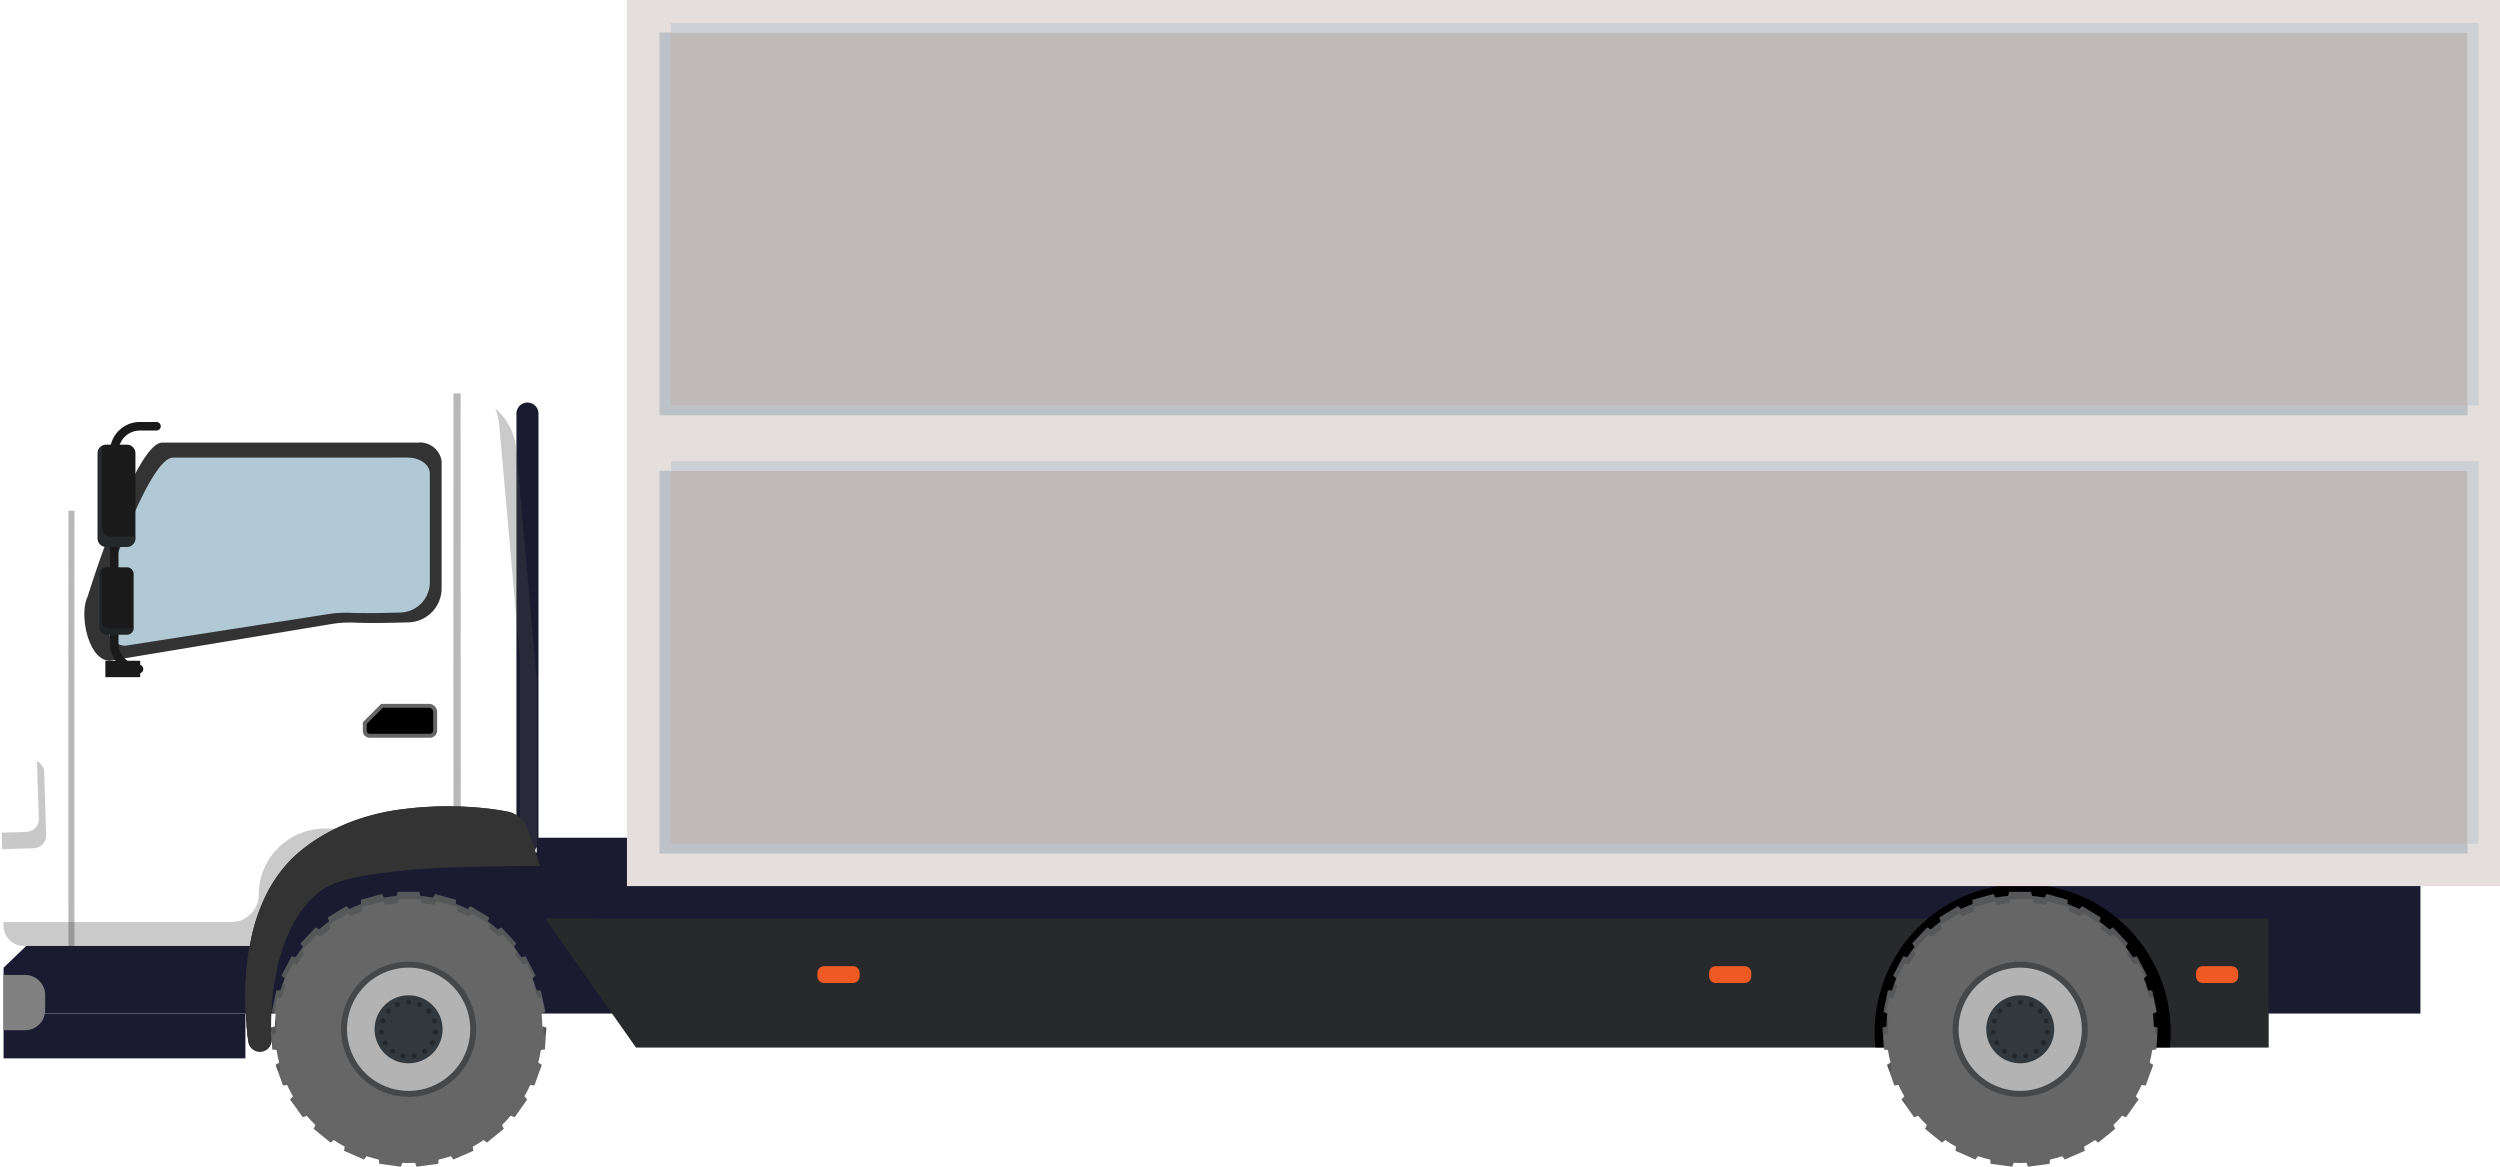 <svg xmlns="http://www.w3.org/2000/svg" xmlns:xlink="http://www.w3.org/1999/xlink" width="171.417" height="80" viewBox="0 0 171.417 80">
  <defs>
    <clipPath id="clip-path">
      <rect id="長方形_8843" data-name="長方形 8843" width="171.417" height="80" fill="none"/>
    </clipPath>
    <clipPath id="clip-path-3">
      <rect id="長方形_8791" data-name="長方形 8791" width="9.265" height="9.265" fill="none"/>
    </clipPath>
    <clipPath id="clip-path-4">
      <rect id="長方形_8793" data-name="長方形 8793" width="18.896" height="14.563" fill="none"/>
    </clipPath>
    <clipPath id="clip-path-5">
      <rect id="長方形_8795" data-name="長方形 8795" width="0.339" height="0.269" fill="none"/>
    </clipPath>
    <clipPath id="clip-path-6">
      <rect id="長方形_8796" data-name="長方形 8796" width="0.316" height="0.317" fill="none"/>
    </clipPath>
    <clipPath id="clip-path-7">
      <rect id="長方形_8797" data-name="長方形 8797" width="0.268" height="0.34" fill="none"/>
    </clipPath>
    <clipPath id="clip-path-8">
      <rect id="長方形_8798" data-name="長方形 8798" width="0.221" height="0.341" fill="none"/>
    </clipPath>
    <clipPath id="clip-path-9">
      <rect id="長方形_8799" data-name="長方形 8799" width="0.283" height="0.336" fill="none"/>
    </clipPath>
    <clipPath id="clip-path-10">
      <rect id="長方形_8800" data-name="長方形 8800" width="0.325" height="0.307" fill="none"/>
    </clipPath>
    <clipPath id="clip-path-11">
      <rect id="長方形_8801" data-name="長方形 8801" width="0.341" height="0.253" fill="none"/>
    </clipPath>
    <clipPath id="clip-path-12">
      <rect id="長方形_8802" data-name="長方形 8802" width="0.341" height="0.238" fill="none"/>
    </clipPath>
    <clipPath id="clip-path-13">
      <rect id="長方形_8803" data-name="長方形 8803" width="0.331" height="0.296" fill="none"/>
    </clipPath>
    <clipPath id="clip-path-14">
      <rect id="長方形_8804" data-name="長方形 8804" width="0.295" height="0.332" fill="none"/>
    </clipPath>
    <clipPath id="clip-path-15">
      <rect id="長方形_8805" data-name="長方形 8805" width="0.237" height="0.341" fill="none"/>
    </clipPath>
    <clipPath id="clip-path-16">
      <rect id="長方形_8806" data-name="長方形 8806" width="0.254" height="0.341" fill="none"/>
    </clipPath>
    <clipPath id="clip-path-17">
      <rect id="長方形_8807" data-name="長方形 8807" width="0.307" height="0.325" fill="none"/>
    </clipPath>
    <clipPath id="clip-path-18">
      <rect id="長方形_8808" data-name="長方形 8808" width="0.336" height="0.282" fill="none"/>
    </clipPath>
    <clipPath id="clip-path-19">
      <rect id="長方形_8809" data-name="長方形 8809" width="0.341" height="0.221" fill="none"/>
    </clipPath>
    <clipPath id="clip-path-20">
      <rect id="長方形_8810" data-name="長方形 8810" width="0.42" height="29.85" fill="none"/>
    </clipPath>
    <clipPath id="clip-path-21">
      <rect id="長方形_8811" data-name="長方形 8811" width="0.503" height="28.496" fill="none"/>
    </clipPath>
    <clipPath id="clip-path-22">
      <rect id="長方形_8812" data-name="長方形 8812" width="36.57" height="36.86" fill="none"/>
    </clipPath>
    <clipPath id="clip-path-23">
      <rect id="長方形_8813" data-name="長方形 8813" width="20.11" height="14.068" fill="none"/>
    </clipPath>
    <clipPath id="clip-path-24">
      <rect id="長方形_8816" data-name="長方形 8816" width="3.052" height="6.024" fill="none"/>
    </clipPath>
    <clipPath id="clip-path-25">
      <rect id="長方形_8817" data-name="長方形 8817" width="2.593" height="6.939" fill="none"/>
    </clipPath>
    <clipPath id="clip-path-26">
      <rect id="長方形_8818" data-name="長方形 8818" width="2.339" height="4.501" fill="none"/>
    </clipPath>
    <clipPath id="clip-path-27">
      <rect id="長方形_8819" data-name="長方形 8819" width="118.154" height="8.839" fill="none"/>
    </clipPath>
    <clipPath id="clip-path-38">
      <rect id="長方形_8832" data-name="長方形 8832" width="0.332" height="0.296" fill="none"/>
    </clipPath>
    <clipPath id="clip-path-39">
      <rect id="長方形_8833" data-name="長方形 8833" width="0.294" height="0.332" fill="none"/>
    </clipPath>
    <clipPath id="clip-path-40">
      <rect id="長方形_8834" data-name="長方形 8834" width="0.238" height="0.341" fill="none"/>
    </clipPath>
    <clipPath id="clip-path-43">
      <rect id="長方形_8837" data-name="長方形 8837" width="0.337" height="0.282" fill="none"/>
    </clipPath>
    <clipPath id="clip-path-45">
      <rect id="長方形_8840" data-name="長方形 8840" width="123.949" height="56.275" fill="none"/>
    </clipPath>
    <clipPath id="clip-path-46">
      <rect id="長方形_8841" data-name="長方形 8841" width="123.949" height="56.277" fill="none"/>
    </clipPath>
  </defs>
  <g id="グループ_22011" data-name="グループ 22011" transform="translate(0 0)">
    <g id="グループ_22010" data-name="グループ 22010" transform="translate(0 0)" clip-path="url(#clip-path)">
      <path id="パス_69377" data-name="パス 69377" d="M.324,75.893l3.892,5.176L.324,84.806V87.95H166.04V75.893Z" transform="translate(-0.079 -18.453)" fill="#1a1a31"/>
      <g id="グループ_22009" data-name="グループ 22009" transform="translate(0 0)">
        <g id="グループ_22008" data-name="グループ 22008" clip-path="url(#clip-path)">
          <path id="パス_69378" data-name="パス 69378" d="M36.826,55.429V67.116H23.443c-.117,0-.232.006-.347.014-.059,0-.115.008-.171.017a3.841,3.841,0,0,0-.624.117c-.067.017-.134.036-.2.056a4.557,4.557,0,0,0-1.853,1.125,4.656,4.656,0,0,0-.671.854,4.55,4.55,0,0,0-.453,1c-.02.067-.039.134-.056.2a3.861,3.861,0,0,0-.117.624,1.559,1.559,0,0,0-.017.171c-.008.115-.014.229-.014.347v.02a1.8,1.8,0,0,1-.431,1.178c-.025.028-.051.056-.079.084a.441.441,0,0,1-.058.061.345.345,0,0,1-.067.061c-.023.02-.048.039-.07.059a.324.324,0,0,1-.07.053c-.025.02-.05.036-.076.053a1.981,1.981,0,0,1-.68.277c-.061.011-.126.02-.188.028a1.558,1.558,0,0,1-.167.008H3.815a.289.289,0,0,1-.042,0v0H1.646a1.391,1.391,0,0,1-1.391-1.39L.051,59.71a2.666,2.666,0,0,1,.1-.758l2.031-7.372c.073-.282.16-.565.249-.845l.02-.064,0,.006c.02-.064.042-.129.064-.193l.571-1.6.109-.305,3.489-9.807.118-.333a4.2,4.2,0,0,1,3.964-2.8H31.216c.045,0,.089,0,.134,0h.005a4.173,4.173,0,0,1,2.613,1.03v0c.11.1.216.2.316.3.025.03.425.531.459.584a4.176,4.176,0,0,1,.666,1.919Z" transform="translate(-0.012 -8.665)" fill="#fff"/>
          <path id="パス_69379" data-name="パス 69379" d="M24.636,91.6l-.1-1.493.275-.087q.009-.44.058-.87l-.26-.123.3-1.465.285-.009q.127-.42.293-.823l-.216-.187.689-1.329.279.069q.235-.369.5-.712l-.159-.241,1.022-1.094.25.141c.217-.194.443-.378.677-.551l-.088-.273,1.279-.777.2.2c.26-.129.528-.244.8-.348l-.01-.285,1.441-.4.14.251c.284-.052.572-.092.864-.118l.067-.279h1.5l.067.279c.293.026.581.066.864.118l.141-.251,1.441.4-.011.285q.411.156.8.348l.2-.2,1.279.777-.087.273c.234.173.46.357.677.551l.25-.141,1.022,1.094-.159.241q.269.343.5.712L42,85.214l.688,1.329-.215.187c.11.269.208.543.293.823l.285.009.305,1.465-.26.123q.05.429.058.87l.275.087-.1,1.493-.282.048q-.068.436-.176.857l.238.155-.5,1.41-.285-.03q-.183.4-.4.775l.189.216-.863,1.223-.268-.107q-.283.333-.595.637l.124.26-1.161.945-.227-.173c-.241.163-.49.315-.747.455l.049.281-1.373.6-.173-.229q-.412.136-.841.235l-.029.285-1.483.2-.1-.267c-.145.007-.29.011-.437.011s-.291,0-.437-.011l-.1.267-1.483-.2-.029-.285q-.428-.1-.841-.235l-.173.229-1.373-.6.049-.281q-.385-.21-.747-.455l-.227.173-1.16-.945.124-.26q-.312-.3-.6-.637l-.268.107-.863-1.223.189-.216q-.219-.377-.4-.775l-.285.03-.5-1.41.238-.155q-.109-.42-.176-.857Z" transform="translate(-5.965 -19.645)" fill="#666"/>
          <g id="グループ_21866" data-name="グループ 21866" transform="translate(23.384 65.941)" opacity="0.4" style="mix-blend-mode: multiply;isolation: isolate">
            <g id="グループ_21865" data-name="グループ 21865">
              <g id="グループ_21864" data-name="グループ 21864" clip-path="url(#clip-path-3)">
                <path id="パス_69380" data-name="パス 69380" d="M30.9,91.759a4.633,4.633,0,1,0,4.633-4.633A4.632,4.632,0,0,0,30.9,91.759" transform="translate(-30.896 -87.126)" fill="#14191e"/>
              </g>
            </g>
          </g>
          <path id="パス_69381" data-name="パス 69381" d="M31.437,91.89a4.224,4.224,0,1,0,4.224-4.224,4.224,4.224,0,0,0-4.224,4.224" transform="translate(-7.644 -21.316)" fill="#b3b3b3"/>
          <path id="パス_69382" data-name="パス 69382" d="M33.938,92.5a2.33,2.33,0,1,0,2.33-2.33,2.33,2.33,0,0,0-2.33,2.33" transform="translate(-8.252 -21.924)" fill="#31393f"/>
          <g id="グループ_21872" data-name="グループ 21872" transform="translate(18.569 61.148)" opacity="0.2" style="mix-blend-mode: multiply;isolation: isolate">
            <g id="グループ_21871" data-name="グループ 21871">
              <g id="グループ_21870" data-name="グループ 21870" clip-path="url(#clip-path-4)">
                <path id="パス_69384" data-name="パス 69384" d="M48.953,96.413l.07.046-.129.362-.031-.02q.049-.192.089-.388" transform="translate(-30.45 -84.591)" fill="#14191e"/>
                <path id="パス_69385" data-name="パス 69385" d="M49.209,93.009l.221.07-.032.462-.167-.053c0-.16-.011-.32-.023-.479" transform="translate(-30.534 -83.763)" fill="#14191e"/>
                <path id="パス_69386" data-name="パス 69386" d="M25.592,89.238c-.11.269-.208.543-.293.823l-.285.009L24.8,91.117l-.164-.078.3-1.465.285-.009c.051-.17.109-.336.17-.5Z" transform="translate(-24.558 -82.804)" fill="#14191e"/>
                <path id="パス_69387" data-name="パス 69387" d="M41.467,84.586l-.8-.852-.251.141q-.325-.291-.677-.551l.088-.273-1.279-.777-.2.2c-.26-.129-.528-.244-.8-.348l.01-.285-1.441-.4-.14.251c-.284-.052-.572-.092-.864-.118l-.068-.279h-1.5l-.067.279c-.293.026-.581.066-.864.118l-.141-.251-1.441.4.011.285q-.411.156-.8.348l-.2-.2-1.278.777.087.273q-.352.26-.677.551l-.25-.141L26.9,84.827l.158.241q-.268.343-.5.712l-.279-.069L25.664,86.9c.022-.055.042-.112.064-.167l-.216-.187.689-1.329.279.069q.235-.369.5-.712l-.158-.241,1.021-1.094.251.142q.325-.292.677-.551l-.087-.273,1.278-.778.2.2c.26-.129.528-.244.8-.348l-.01-.285,1.441-.4.14.251c.284-.052.572-.092.864-.118l.067-.28h1.5l.067.28c.293.026.581.066.864.118l.141-.251,1.441.4-.011.285q.411.156.8.348l.2-.2,1.279.778-.087.273c.234.173.46.356.677.551l.25-.142,1.022,1.094-.158.241.011.014" transform="translate(-24.772 -80.793)" fill="#14191e"/>
                <path id="パス_69388" data-name="パス 69388" d="M26.547,99.861l-.038.043-.229-.324.069-.079c.064.121.129.241.2.359" transform="translate(-24.959 -85.342)" fill="#14191e"/>
                <path id="パス_69389" data-name="パス 69389" d="M24.81,92.848c0-.144.008-.287.019-.428l.117.055q-.049.429-.058.87l-.276.087.069,1-.044-.008-.1-1.493Z" transform="translate(-24.535 -83.62)" fill="#14191e"/>
                <path id="パス_69390" data-name="パス 69390" d="M25.276,96.772l-.157.1-.157-.444.207-.135q.048.241.107.477" transform="translate(-24.638 -84.562)" fill="#14191e"/>
                <path id="パス_69391" data-name="パス 69391" d="M47.464,87.017l-.279.069q-.235-.369-.5-.712l.136-.208c.1.138.2.279.289.423l.279-.068.689,1.328-.123.108Z" transform="translate(-29.919 -82.1)" fill="#14191e"/>
                <path id="パス_69392" data-name="パス 69392" d="M48.917,90.1l-.285-.009q-.127-.421-.293-.823l.084-.073q.07.2.132.4l.285.009.305,1.465-.023.011Z" transform="translate(-30.322 -82.837)" fill="#14191e"/>
              </g>
            </g>
          </g>
          <path id="パス_69395" data-name="パス 69395" d="M36.792,90.727a.171.171,0,1,0,.171-.171.171.171,0,0,0-.171.171" transform="translate(-8.946 -22.019)" fill="#22272b"/>
          <g id="グループ_21878" data-name="グループ 21878" transform="translate(27.846 68.61)" opacity="0.5" style="mix-blend-mode: multiply;isolation: isolate">
            <g id="グループ_21877" data-name="グループ 21877">
              <g id="グループ_21876" data-name="グループ 21876" clip-path="url(#clip-path-5)">
                <path id="パス_69396" data-name="パス 69396" d="M36.823,90.653a.188.188,0,0,0,0,.02.171.171,0,0,0,.31.1.17.17,0,0,1-.339-.02.169.169,0,0,1,.031-.1" transform="translate(-36.792 -90.653)" fill="#22272b"/>
              </g>
            </g>
          </g>
          <path id="パス_69397" data-name="パス 69397" d="M37.809,90.871a.171.171,0,1,0,.226-.086.171.171,0,0,0-.226.086" transform="translate(-9.19 -22.071)" fill="#22272b"/>
          <g id="グループ_21881" data-name="グループ 21881" transform="translate(28.605 68.723)" opacity="0.5" style="mix-blend-mode: multiply;isolation: isolate">
            <g id="グループ_21880" data-name="グループ 21880">
              <g id="グループ_21879" data-name="グループ 21879" clip-path="url(#clip-path-6)">
                <path id="パス_69398" data-name="パス 69398" d="M37.877,90.8a.14.14,0,0,0-.011.018.171.171,0,0,0,.244.216.17.17,0,0,1-.3-.157.166.166,0,0,1,.068-.077" transform="translate(-37.794 -90.802)" fill="#22272b"/>
              </g>
            </g>
          </g>
          <path id="パス_69399" data-name="パス 69399" d="M38.68,91.416a.171.171,0,1,0,.241.013.171.171,0,0,0-.241-.013" transform="translate(-9.391 -22.217)" fill="#22272b"/>
          <g id="グループ_21884" data-name="グループ 21884" transform="translate(29.232 69.156)" opacity="0.5" style="mix-blend-mode: multiply;isolation: isolate">
            <g id="グループ_21883" data-name="グループ 21883">
              <g id="グループ_21882" data-name="グループ 21882" clip-path="url(#clip-path-7)">
                <path id="パス_69400" data-name="パス 69400" d="M38.774,91.374l-.017.012a.171.171,0,0,0,.135.3.17.17,0,0,1-.212-.266.169.169,0,0,1,.094-.042" transform="translate(-38.624 -91.374)" fill="#22272b"/>
              </g>
            </g>
          </g>
          <path id="パス_69401" data-name="パス 69401" d="M39.254,92.268a.171.171,0,1,0,.215.11.172.172,0,0,0-.215-.11" transform="translate(-9.516 -22.433)" fill="#22272b"/>
          <g id="グループ_21887" data-name="グループ 21887" transform="translate(29.62 69.827)" opacity="0.5" style="mix-blend-mode: multiply;isolation: isolate">
            <g id="グループ_21886" data-name="グループ 21886">
              <g id="グループ_21885" data-name="グループ 21885" clip-path="url(#clip-path-8)">
                <path id="パス_69402" data-name="パス 69402" d="M39.357,92.268l-.02,0a.171.171,0,0,0,0,.325.17.17,0,1,1,.017-.33" transform="translate(-39.136 -92.26)" fill="#22272b"/>
              </g>
            </g>
          </g>
          <path id="パス_69403" data-name="パス 69403" d="M39.431,93.28a.171.171,0,1,0,.152.188.171.171,0,0,0-.152-.188" transform="translate(-9.542 -22.681)" fill="#22272b"/>
          <g id="グループ_21890" data-name="グループ 21890" transform="translate(29.701 70.598)" opacity="0.5" style="mix-blend-mode: multiply;isolation: isolate">
            <g id="グループ_21889" data-name="グループ 21889">
              <g id="グループ_21888" data-name="グループ 21888" clip-path="url(#clip-path-9)">
                <path id="パス_69404" data-name="パス 69404" d="M39.526,93.321l-.02,0a.171.171,0,0,0-.188.152.168.168,0,0,0,.058.146.17.17,0,0,1,.056-.335.167.167,0,0,1,.094.042" transform="translate(-39.243 -93.279)" fill="#22272b"/>
              </g>
            </g>
          </g>
          <path id="パス_69405" data-name="パス 69405" d="M39.183,94.277a.171.171,0,1,0,.063.233.171.171,0,0,0-.063-.233" transform="translate(-9.465 -22.918)" fill="#22272b"/>
          <g id="グループ_21893" data-name="グループ 21893" transform="translate(29.462 71.336)" opacity="0.5" style="mix-blend-mode: multiply;isolation: isolate">
            <g id="グループ_21892" data-name="グループ 21892">
              <g id="グループ_21891" data-name="グループ 21891" clip-path="url(#clip-path-10)">
                <path id="パス_69406" data-name="パス 69406" d="M39.252,94.353l-.017-.012a.171.171,0,0,0-.24.219.17.17,0,0,1,.188-.284.176.176,0,0,1,.069.076" transform="translate(-38.927 -94.254)" fill="#22272b"/>
              </g>
            </g>
          </g>
          <path id="パス_69407" data-name="パス 69407" d="M38.55,95.086a.171.171,0,1,0-.038.238.171.171,0,0,0,.038-.238" transform="translate(-9.298 -23.103)" fill="#22272b"/>
          <g id="グループ_21896" data-name="グループ 21896" transform="translate(28.943 71.913)" opacity="0.5" style="mix-blend-mode: multiply;isolation: isolate">
            <g id="グループ_21895" data-name="グループ 21895">
              <g id="グループ_21894" data-name="グループ 21894" clip-path="url(#clip-path-11)">
                <path id="パス_69408" data-name="パス 69408" d="M38.582,95.184a.114.114,0,0,0-.011-.018.171.171,0,0,0-.309.1.17.17,0,0,1,.287-.182.168.168,0,0,1,.033.1" transform="translate(-38.241 -95.016)" fill="#22272b"/>
              </g>
            </g>
          </g>
          <path id="パス_69409" data-name="パス 69409" d="M37.643,95.567a.171.171,0,1,0-.132.2.171.171,0,0,0,.132-.2" transform="translate(-9.071 -23.204)" fill="#22272b"/>
          <g id="グループ_21899" data-name="グループ 21899" transform="translate(28.235 72.228)" opacity="0.5" style="mix-blend-mode: multiply;isolation: isolate">
            <g id="グループ_21898" data-name="グループ 21898">
              <g id="グループ_21897" data-name="グループ 21897" clip-path="url(#clip-path-12)">
                <path id="パス_69410" data-name="パス 69410" d="M37.632,95.671a.186.186,0,0,0,0-.02.171.171,0,0,0-.324-.032.171.171,0,0,1,.337-.05.167.167,0,0,1-.011.1" transform="translate(-37.305 -95.433)" fill="#22272b"/>
              </g>
            </g>
          </g>
          <path id="パス_69411" data-name="パス 69411" d="M36.618,95.639a.171.171,0,1,0-.2.132.171.171,0,0,0,.2-.132" transform="translate(-8.821 -23.204)" fill="#22272b"/>
          <g id="グループ_21902" data-name="グループ 21902" transform="translate(27.468 72.228)" opacity="0.5" style="mix-blend-mode: multiply;isolation: isolate">
            <g id="グループ_21901" data-name="グループ 21901">
              <g id="グループ_21900" data-name="グループ 21900" clip-path="url(#clip-path-13)">
                <path id="パス_69412" data-name="パス 69412" d="M36.569,95.728a.1.1,0,0,0,.006-.02.17.17,0,0,0-.282-.16.17.17,0,0,1,.328.091.177.177,0,0,1-.051.089" transform="translate(-36.293 -95.432)" fill="#22272b"/>
              </g>
            </g>
          </g>
          <path id="パス_69413" data-name="パス 69413" d="M35.652,95.287a.171.171,0,1,0-.238.038.171.171,0,0,0,.238-.038" transform="translate(-8.594 -23.103)" fill="#22272b"/>
          <g id="グループ_21905" data-name="グループ 21905" transform="translate(26.796 71.913)" opacity="0.5" style="mix-blend-mode: multiply;isolation: isolate">
            <g id="グループ_21904" data-name="グループ 21904">
              <g id="グループ_21903" data-name="グループ 21903" clip-path="url(#clip-path-14)">
                <path id="パス_69414" data-name="パス 69414" d="M35.583,95.347l.014-.015a.171.171,0,0,0-.039-.238.168.168,0,0,0-.155-.023.17.17,0,1,1,.179.277" transform="translate(-35.404 -95.016)" fill="#22272b"/>
              </g>
            </g>
          </g>
          <path id="パス_69415" data-name="パス 69415" d="M34.914,94.573a.171.171,0,1,0-.233-.063.171.171,0,0,0,.233.063" transform="translate(-8.427 -22.918)" fill="#22272b"/>
          <g id="グループ_21908" data-name="グループ 21908" transform="translate(26.335 71.337)" opacity="0.5" style="mix-blend-mode: multiply;isolation: isolate">
            <g id="グループ_21907" data-name="グループ 21907">
              <g id="グループ_21906" data-name="グループ 21906" clip-path="url(#clip-path-15)">
                <path id="パス_69416" data-name="パス 69416" d="M34.846,94.595l.019-.008a.171.171,0,0,0,.063-.233.173.173,0,0,0-.133-.085.17.17,0,1,1,.051.326" transform="translate(-34.795 -94.255)" fill="#22272b"/>
              </g>
            </g>
          </g>
          <path id="パス_69417" data-name="パス 69417" d="M34.529,93.62a.171.171,0,1,0-.188-.152.171.171,0,0,0,.188.152" transform="translate(-8.35 -22.681)" fill="#22272b"/>
          <g id="グループ_21911" data-name="グループ 21911" transform="translate(26.078 70.599)" opacity="0.5" style="mix-blend-mode: multiply;isolation: isolate">
            <g id="グループ_21910" data-name="グループ 21910">
              <g id="グループ_21909" data-name="グループ 21909" clip-path="url(#clip-path-16)">
                <path id="パス_69418" data-name="パス 69418" d="M34.457,93.6h.02a.171.171,0,0,0,.152-.188.168.168,0,0,0-.088-.131.17.17,0,0,1,.016.34.169.169,0,0,1-.1-.021" transform="translate(-34.457 -93.28)" fill="#22272b"/>
              </g>
            </g>
          </g>
          <path id="パス_69419" data-name="パス 69419" d="M34.566,92.593a.171.171,0,1,0-.111-.215.171.171,0,0,0,.111.215" transform="translate(-8.376 -22.433)" fill="#22272b"/>
          <g id="グループ_21914" data-name="グループ 21914" transform="translate(26.106 69.844)" opacity="0.5" style="mix-blend-mode: multiply;isolation: isolate">
            <g id="グループ_21913" data-name="グループ 21913">
              <g id="グループ_21912" data-name="グループ 21912" clip-path="url(#clip-path-17)">
                <path id="パス_69420" data-name="パス 69420" d="M34.493,92.539l.019.008a.171.171,0,0,0,.189-.265.17.17,0,0,1-.125.316.168.168,0,0,1-.083-.06" transform="translate(-34.493 -92.282)" fill="#22272b"/>
              </g>
            </g>
          </g>
          <path id="パス_69421" data-name="パス 69421" d="M35.017,91.669A.171.171,0,1,0,35,91.428a.17.17,0,0,0,.013.241" transform="translate(-8.501 -22.217)" fill="#22272b"/>
          <g id="グループ_21917" data-name="グループ 21917" transform="translate(26.464 69.214)" opacity="0.5" style="mix-blend-mode: multiply;isolation: isolate">
            <g id="グループ_21916" data-name="グループ 21916">
              <g id="グループ_21915" data-name="グループ 21915" clip-path="url(#clip-path-18)">
                <path id="パス_69422" data-name="パス 69422" d="M34.966,91.6a.13.13,0,0,0,.014.015.17.17,0,0,0,.281-.164.17.17,0,0,1-.242.238.167.167,0,0,1-.052-.089" transform="translate(-34.966 -91.451)" fill="#22272b"/>
              </g>
            </g>
          </g>
          <path id="パス_69423" data-name="パス 69423" d="M35.8,91.01a.171.171,0,1,0,.086-.226.17.17,0,0,0-.086.226" transform="translate(-8.702 -22.071)" fill="#22272b"/>
          <g id="グループ_21920" data-name="グループ 21920" transform="translate(27.087 68.82)" opacity="0.5" style="mix-blend-mode: multiply;isolation: isolate">
            <g id="グループ_21919" data-name="グループ 21919">
              <g id="グループ_21918" data-name="グループ 21918" clip-path="url(#clip-path-19)">
                <path id="パス_69424" data-name="パス 69424" d="M35.793,90.947a.151.151,0,0,0,.007.02.171.171,0,0,0,.323-.036.17.17,0,0,1-.319.119.166.166,0,0,1-.011-.1" transform="translate(-35.789 -90.93)" fill="#22272b"/>
              </g>
            </g>
          </g>
          <path id="パス_69425" data-name="パス 69425" d="M47.543,67.319h0a.755.755,0,0,1-.755-.755V37.224a.755.755,0,1,1,1.51,0v29.34a.755.755,0,0,1-.755.755" transform="translate(-11.377 -8.867)" fill="#1a1a31"/>
          <g id="グループ_21923" data-name="グループ 21923" transform="translate(4.687 35.02)" opacity="0.4" style="mix-blend-mode: multiply;isolation: isolate">
            <g id="グループ_21922" data-name="グループ 21922">
              <g id="グループ_21921" data-name="グループ 21921" clip-path="url(#clip-path-20)">
                <path id="パス_69426" data-name="パス 69426" d="M6.473,46.271s-.017,29.465,0,29.84Z" transform="translate(-6.259 -46.271)" fill="#4d4d4d"/>
                <path id="パス_69427" data-name="パス 69427" d="M6.2,76.12c-.017-.376,0-28.647,0-29.849h.412c0,.294-.017,29.426,0,29.83Z" transform="translate(-6.193 -46.271)" fill="#4d4d4d"/>
              </g>
            </g>
          </g>
          <g id="グループ_21926" data-name="グループ 21926" transform="translate(31.088 26.973)" opacity="0.4" style="mix-blend-mode: multiply;isolation: isolate">
            <g id="グループ_21925" data-name="グループ 21925">
              <g id="グループ_21924" data-name="グループ 21924" clip-path="url(#clip-path-21)">
                <path id="パス_69428" data-name="パス 69428" d="M41.41,64.127c-.011-.3-.008-13.629-.005-25.359V35.64Z" transform="translate(-41.155 -35.639)" fill="#4d4d4d"/>
                <path id="パス_69429" data-name="パス 69429" d="M41.083,64.136c-.011-.3-.008-13.253-.005-25.368V35.64h.494l.005,28.487Z" transform="translate(-41.076 -35.639)" fill="#4d4d4d"/>
              </g>
            </g>
          </g>
          <g id="グループ_21929" data-name="グループ 21929" transform="translate(0.244 28)" opacity="0.3" style="mix-blend-mode: multiply;isolation: isolate">
            <g id="グループ_21928" data-name="グループ 21928">
              <g id="グループ_21927" data-name="グループ 21927" clip-path="url(#clip-path-22)">
                <path id="パス_69430" data-name="パス 69430" d="M.548,72.217H2.675v0a.147.147,0,0,0,.041,0H15.934a1.886,1.886,0,0,0,1.885-1.885,4.537,4.537,0,0,1,4.524-4.524H35.727V54.119L34.31,38.161a4.188,4.188,0,0,0-.274-1.166,4.191,4.191,0,0,1,1.44,2.8l1.417,15.959V67.446H23.509a4.538,4.538,0,0,0-4.524,4.524A1.886,1.886,0,0,1,17.1,73.856H3.881a.152.152,0,0,1-.042,0v0H1.713A1.39,1.39,0,0,1,.322,72.464v-.27a1.4,1.4,0,0,0,.226.023" transform="translate(-0.322 -36.995)" fill="#4d4d4d"/>
              </g>
            </g>
          </g>
          <path id="パス_69431" data-name="パス 69431" d="M40.172,73.409l-.237-.045-.22-.039c-.145-.025-.291-.045-.434-.066-.288-.043-.576-.071-.864-.1s-.576-.048-.864-.066-.577-.033-.866-.036a23.877,23.877,0,0,0-3.493.169,15.3,15.3,0,0,0-3.51.812,12.877,12.877,0,0,0-1.714.767,11.751,11.751,0,0,0-1.639,1.05c-.264.2-.518.423-.77.648a9.251,9.251,0,0,0-.687.741A9.447,9.447,0,0,0,23.8,78.829a12.424,12.424,0,0,0-1.2,3.43,18.082,18.082,0,0,0-.367,3.462c-.008.574,0,1.144.033,1.714.015.285.038.569.066.854l.044.428c.017.146.033.28.058.444a.8.8,0,0,0,1.592-.172l0-.03c-.008-.108-.016-.247-.02-.373s-.01-.26-.011-.391c0-.261,0-.524.009-.786.018-.524.05-1.048.113-1.567a16,16,0,0,1,.648-3.015,9.843,9.843,0,0,1,1.3-2.616,6.663,6.663,0,0,1,.905-1.027,4.1,4.1,0,0,1,.5-.4l.269-.167c.089-.056.195-.1.289-.147a6.526,6.526,0,0,1,1.275-.45c.11-.032.225-.058.341-.082s.228-.053.346-.073c.236-.042.468-.086.709-.122.476-.073.962-.137,1.453-.2s.989-.114,1.491-.157c1.006-.084,2.029-.135,3.061-.168l.775-.023.777-.016.775-.014.384-.008.189,0c.06,0,.129,0,.171-.007l2.651-.02s-.773-2.367-.827-2.517a1.891,1.891,0,0,0-1.421-1.211" transform="translate(-5.405 -17.762)" fill="#333"/>
          <path id="パス_69432" data-name="パス 69432" d="M22.234,85.721a18.021,18.021,0,0,1,.367-3.462,12.424,12.424,0,0,1,1.2-3.43A9.541,9.541,0,0,1,25.56,76.5c.251-.225.506-.45.77-.648a11.758,11.758,0,0,1,1.639-1.05,12.912,12.912,0,0,1,1.714-.767,15.305,15.305,0,0,1,3.51-.812,23.887,23.887,0,0,1,3.493-.169c.289,0,.578.02.867.036s.577.035.864.066.575.058.864.1c.144.021.289.041.434.066l.219.039.238.045a1.888,1.888,0,0,1,1.4,1.163,1.87,1.87,0,0,0-.758-.335l-.237-.045-.22-.039c-.145-.026-.29-.045-.434-.066-.289-.044-.576-.072-.864-.1s-.576-.048-.864-.066-.577-.033-.867-.035a23.88,23.88,0,0,0-3.493.168,15.376,15.376,0,0,0-3.51.812,12.827,12.827,0,0,0-1.714.767,11.835,11.835,0,0,0-1.639,1.051c-.264.2-.518.423-.77.648a9.563,9.563,0,0,0-1.758,2.327,12.44,12.44,0,0,0-1.2,3.43,18.02,18.02,0,0,0-.366,3.462c-.008.573,0,1.144.033,1.714.016.285.038.569.066.854l.044.428c.011.095.022.184.035.279a.8.8,0,0,1-.618-.662c-.024-.164-.042-.3-.058-.444l-.044-.428c-.027-.285-.05-.569-.065-.854-.034-.57-.042-1.141-.033-1.714" transform="translate(-5.405 -17.762)" fill="#333"/>
          <g id="グループ_21932" data-name="グループ 21932" transform="translate(16.905 58.015)" opacity="0.7" style="mix-blend-mode: multiply;isolation: isolate">
            <g id="グループ_21931" data-name="グループ 21931">
              <g id="グループ_21930" data-name="グループ 21930" clip-path="url(#clip-path-23)">
                <path id="パス_69433" data-name="パス 69433" d="M23.169,89.352a.8.8,0,0,0,.682-.846l0-.031c-.008-.107-.016-.246-.021-.372s-.01-.26-.011-.391c0-.262,0-.524.009-.786.017-.524.05-1.049.113-1.567a15.983,15.983,0,0,1,.648-3.015,9.81,9.81,0,0,1,1.3-2.616,6.665,6.665,0,0,1,.905-1.028,4.144,4.144,0,0,1,.5-.394l.27-.167c.089-.056.195-.1.289-.148a6.574,6.574,0,0,1,1.275-.45c.11-.032.225-.058.341-.082s.227-.054.346-.074c.236-.041.468-.086.709-.122.476-.073.962-.137,1.453-.2s.989-.114,1.491-.157c1.005-.084,2.029-.135,3.061-.169l.775-.022.777-.016.775-.014.384-.007.189,0c.059,0,.129,0,.171-.006L42,76.654l.446,1.36-2.651.02c-.042,0-.112.005-.172.006l-.188,0-.384.008-.775.014-.777.016-.775.022c-1.032.033-2.056.085-3.061.169-.5.044-1,.1-1.49.157s-.977.123-1.454.2c-.241.036-.472.081-.709.122-.118.021-.229.051-.346.074s-.231.05-.341.082a6.538,6.538,0,0,0-1.275.45c-.095.05-.2.092-.29.148l-.269.167a4.023,4.023,0,0,0-.5.4,6.628,6.628,0,0,0-.906,1.027,9.83,9.83,0,0,0-1.3,2.616,15.936,15.936,0,0,0-.648,3.015c-.063.518-.1,1.043-.114,1.567q-.012.394-.009.786c0,.131.006.261.011.391s.013.265.02.373l0,.03a.8.8,0,0,1-1.591.171c-.024-.163-.042-.3-.058-.444l-.044-.428c-.008-.086-.015-.172-.023-.257a.8.8,0,0,0,.834.443" transform="translate(-22.336 -76.654)" fill="#333"/>
              </g>
            </g>
          </g>
          <rect id="長方形_8814" data-name="長方形 8814" width="16.581" height="3.073" transform="translate(0.245 69.495)" fill="#1a1a31"/>
          <path id="パス_69434" data-name="パス 69434" d="M.324,88.325v3.789H1.8a1.377,1.377,0,0,0,1.357-1.142,1.581,1.581,0,0,0,.02-.234V89.7A1.377,1.377,0,0,0,1.8,88.325Z" transform="translate(-0.079 -21.476)" fill="gray"/>
          <path id="パス_69435" data-name="パス 69435" d="M9.4,55.056l15.17-2.517a7.993,7.993,0,0,1,1.673-.094c.933.042,2.4.016,3.631-.022a2.336,2.336,0,0,0,2.264-2.336V41.366A1.5,1.5,0,0,0,30.479,40.1h-17.5c-1.854,0-5.116,10.566-5.116,10.566-.6,1.191.045,4.392,1.536,4.392" transform="translate(-1.857 -9.75)" fill="#333"/>
          <rect id="長方形_8815" data-name="長方形 8815" width="2.388" height="1.124" transform="translate(7.225 45.307)" fill="#1a1a1a"/>
          <path id="パス_69436" data-name="パス 69436" d="M37.516,66H33.38a.329.329,0,0,1-.329-.329v-.543l1.179-1.179h3.217a.431.431,0,0,1,.431.431v1.258a.363.363,0,0,1-.363.363" transform="translate(-8.036 -15.548)"/>
          <path id="パス_69437" data-name="パス 69437" d="M37.472,66.088H33.337a.466.466,0,0,1-.465-.465v-.6l1.259-1.259H37.4a.568.568,0,0,1,.567.568V65.59a.5.5,0,0,1-.5.5m-4.328-.953v.487a.194.194,0,0,0,.194.193h4.135a.227.227,0,0,0,.227-.226V64.332a.3.3,0,0,0-.3-.3H34.243Z" transform="translate(-7.993 -15.504)" fill="#666"/>
          <path id="パス_69438" data-name="パス 69438" d="M2.313,74.911l-2.162.07L0,70.367a1.4,1.4,0,0,1,1.353-1.444L2.2,68.9a.8.8,0,0,1,.824.772L3.165,74a.881.881,0,0,1-.852.91" transform="translate(0 -16.752)" fill="#fff"/>
          <g id="グループ_21935" data-name="グループ 21935" transform="translate(0.114 52.205)" opacity="0.7" style="mix-blend-mode: multiply;isolation: isolate">
            <g id="グループ_21934" data-name="グループ 21934">
              <g id="グループ_21933" data-name="グループ 21933" clip-path="url(#clip-path-24)">
                <path id="パス_69439" data-name="パス 69439" d="M3.062,69.687a.8.8,0,0,0-.494-.711L2.695,72.9a.881.881,0,0,1-.852.91L.15,73.866.187,75l2.162-.07a.882.882,0,0,0,.853-.91Z" transform="translate(-0.15 -68.976)" fill="#b1b1b1"/>
              </g>
            </g>
          </g>
          <path id="パス_69440" data-name="パス 69440" d="M10.828,54.356,24.76,52.185A7.79,7.79,0,0,1,26.3,52.1c.857.037,2.2.014,3.334-.019a2.078,2.078,0,0,0,2.078-2.015V42.547c0-.6-.68-1.093-1.519-1.093H14.115c-1.7,0-4.7,9.113-4.7,9.113-.555,1.029.042,3.789,1.411,3.789" transform="translate(-2.24 -10.08)" fill="#b1c9d5"/>
          <path id="パス_69441" data-name="パス 69441" d="M11.953,55.462a2.059,2.059,0,0,1-1.994-2.116v-13a2.059,2.059,0,0,1,1.994-2.116h1.181a.294.294,0,1,1,0,.587H11.953a1.473,1.473,0,0,0-1.407,1.529v13a1.474,1.474,0,0,0,1.407,1.53.293.293,0,1,1,0,.587" transform="translate(-2.422 -9.296)" fill="#1a1a1a"/>
          <path id="パス_69442" data-name="パス 69442" d="M9.43,47.3h1.419a.589.589,0,0,0,.587-.587V40.87a.589.589,0,0,0-.587-.587H9.43a.589.589,0,0,0-.587.587v5.84a.589.589,0,0,0,.587.587" transform="translate(-2.15 -9.795)" fill="#1a1a1a"/>
          <path id="パス_69443" data-name="パス 69443" d="M9.463,56.016H10.9a.454.454,0,0,0,.453-.452V51.857A.453.453,0,0,0,10.9,51.4H9.463a.453.453,0,0,0-.452.452v3.707a.454.454,0,0,0,.452.452" transform="translate(-2.191 -12.499)" fill="#1a1a1a"/>
          <g id="グループ_21938" data-name="グループ 21938" transform="translate(6.693 30.563)" opacity="0.4" style="mix-blend-mode: multiply;isolation: isolate">
            <g id="グループ_21937" data-name="グループ 21937">
              <g id="グループ_21936" data-name="グループ 21936" clip-path="url(#clip-path-25)">
                <path id="パス_69444" data-name="パス 69444" d="M9.144,40.382V46a.59.59,0,0,0,.567.608H11.17a.528.528,0,0,0,.266-.075v.179a.591.591,0,0,1-.567.609H9.41a.591.591,0,0,1-.567-.609v-5.8a.614.614,0,0,1,.3-.533" transform="translate(-8.843 -40.382)" fill="#323e47"/>
              </g>
            </g>
          </g>
          <g id="グループ_21941" data-name="グループ 21941" transform="translate(6.82 39.015)" opacity="0.3" style="mix-blend-mode: multiply;isolation: isolate">
            <g id="グループ_21940" data-name="グループ 21940">
              <g id="グループ_21939" data-name="グループ 21939" clip-path="url(#clip-path-26)">
                <path id="パス_69445" data-name="パス 69445" d="M9.17,51.55v3.609a.454.454,0,0,0,.437.468h1.466a.415.415,0,0,0,.277-.11v.066a.454.454,0,0,1-.437.468H9.447a.455.455,0,0,1-.437-.468V51.908a.482.482,0,0,1,.16-.358" transform="translate(-9.011 -51.55)" fill="#323e47"/>
              </g>
            </g>
          </g>
          <path id="パス_69446" data-name="パス 69446" d="M167.557,83.212v8.839H55.625L49.4,83.212Z" transform="translate(-12.012 -20.233)" fill="#27292b"/>
          <g id="グループ_21944" data-name="グループ 21944" transform="translate(37.391 62.98)" opacity="0.7" style="mix-blend-mode: multiply;isolation: isolate">
            <g id="グループ_21943" data-name="グループ 21943">
              <g id="グループ_21942" data-name="グループ 21942" clip-path="url(#clip-path-27)">
                <path id="パス_69447" data-name="パス 69447" d="M56.157,88.338l-3.607-5.125H49.4l6.221,8.839H167.557V88.338Z" transform="translate(-49.403 -83.214)" fill="#27292b"/>
              </g>
            </g>
          </g>
          <path id="パス_69448" data-name="パス 69448" d="M190.136,90.241a10.081,10.081,0,0,1-.056,1.052H169.892a10.149,10.149,0,1,1,20.244-1.052" transform="translate(-41.296 -19.474)"/>
          <path id="パス_69449" data-name="パス 69449" d="M170.64,91.6l-.1-1.493.275-.087q.009-.44.058-.87l-.26-.123.3-1.465.285-.009q.127-.42.293-.823l-.216-.187.689-1.329.279.069q.235-.369.5-.712l-.159-.241,1.022-1.094.25.141c.217-.194.443-.378.677-.551l-.088-.273,1.279-.777.2.2c.26-.129.528-.244.8-.348l-.01-.285,1.441-.4.14.251c.284-.052.572-.092.864-.118l.067-.279h1.5l.067.279c.293.026.581.066.864.118l.141-.251,1.441.4-.011.285q.411.156.8.348l.2-.2,1.279.777-.087.273c.234.173.46.357.677.551l.25-.141,1.022,1.094-.159.241q.269.343.5.712l.279-.069.688,1.329-.215.187c.11.269.208.543.293.823l.285.009.305,1.465-.26.123q.05.429.058.87l.275.087-.1,1.493-.282.048q-.068.436-.176.857l.237.155-.5,1.41-.285-.03q-.183.4-.4.775l.189.216-.863,1.223-.268-.107q-.283.333-.595.637l.124.26-1.161.945-.227-.173c-.241.163-.49.315-.747.455l.049.281-1.373.6-.173-.229q-.412.136-.841.235l-.029.285-1.483.2-.1-.267c-.145.007-.29.011-.437.011s-.291,0-.437-.011l-.1.267-1.483-.2-.029-.285q-.428-.1-.841-.235l-.173.229-1.373-.6.049-.281q-.385-.21-.747-.455l-.226.173-1.161-.945.124-.26q-.312-.3-.6-.637l-.268.107-.863-1.223.189-.216q-.219-.377-.4-.775l-.285.03-.5-1.41.238-.155q-.109-.42-.176-.857Z" transform="translate(-41.466 -19.645)" fill="#666"/>
          <g id="グループ_21947" data-name="グループ 21947" transform="translate(133.887 65.941)" opacity="0.4" style="mix-blend-mode: multiply;isolation: isolate">
            <g id="グループ_21946" data-name="グループ 21946">
              <g id="グループ_21945" data-name="グループ 21945" clip-path="url(#clip-path-3)">
                <path id="パス_69450" data-name="パス 69450" d="M176.9,91.759a4.633,4.633,0,1,0,4.633-4.633,4.633,4.633,0,0,0-4.633,4.633" transform="translate(-176.901 -87.126)" fill="#14191e"/>
              </g>
            </g>
          </g>
          <path id="パス_69451" data-name="パス 69451" d="M177.441,91.89a4.224,4.224,0,1,0,4.224-4.224,4.224,4.224,0,0,0-4.224,4.224" transform="translate(-43.145 -21.316)" fill="#b3b3b3"/>
          <path id="パス_69452" data-name="パス 69452" d="M179.943,92.5a2.33,2.33,0,1,0,2.33-2.33,2.33,2.33,0,0,0-2.33,2.33" transform="translate(-43.753 -21.924)" fill="#31393f"/>
          <g id="グループ_21953" data-name="グループ 21953" transform="translate(129.072 61.148)" opacity="0.2" style="mix-blend-mode: multiply;isolation: isolate">
            <g id="グループ_21952" data-name="グループ 21952">
              <g id="グループ_21951" data-name="グループ 21951" clip-path="url(#clip-path-4)">
                <path id="パス_69454" data-name="パス 69454" d="M194.957,96.413l.07.046-.129.362-.031-.02q.049-.192.089-.388" transform="translate(-176.455 -84.591)" fill="#14191e"/>
                <path id="パス_69455" data-name="パス 69455" d="M195.213,93.009l.221.07-.032.462-.167-.053c0-.16-.011-.32-.023-.479" transform="translate(-176.538 -83.763)" fill="#14191e"/>
                <path id="パス_69456" data-name="パス 69456" d="M171.6,89.238q-.166.4-.293.823l-.285.009-.217,1.047-.164-.078.3-1.465.285-.009c.051-.17.109-.336.17-.5Z" transform="translate(-170.563 -82.804)" fill="#14191e"/>
                <path id="パス_69457" data-name="パス 69457" d="M187.471,84.586l-.8-.852-.251.141q-.325-.291-.677-.551l.088-.273-1.279-.777-.2.2c-.26-.129-.528-.244-.8-.348l.01-.285-1.441-.4-.14.251c-.284-.052-.572-.092-.864-.118l-.067-.279h-1.5l-.067.279c-.293.026-.581.066-.864.118l-.141-.251-1.441.4.011.285q-.411.156-.8.348l-.2-.2-1.279.777.087.273c-.234.173-.46.357-.677.551l-.25-.141-1.022,1.094.158.241q-.268.343-.5.712l-.279-.069-.615,1.186c.022-.055.042-.112.064-.167l-.216-.187.689-1.329.279.069q.235-.369.5-.712l-.158-.241,1.021-1.094.251.142q.325-.292.677-.551l-.087-.273,1.278-.778.2.2c.26-.129.528-.244.8-.348l-.01-.285,1.441-.4.14.251c.284-.052.572-.092.864-.118l.068-.28h1.5l.067.28c.293.026.581.066.864.118l.141-.251,1.441.4-.011.285q.411.156.8.348l.2-.2,1.278.778-.087.273c.234.173.46.356.677.551l.25-.142,1.022,1.094-.158.241.011.014" transform="translate(-170.777 -80.793)" fill="#14191e"/>
                <path id="パス_69458" data-name="パス 69458" d="M172.551,99.861l-.038.043-.229-.324.069-.079c.064.121.129.241.2.359" transform="translate(-170.964 -85.342)" fill="#14191e"/>
                <path id="パス_69459" data-name="パス 69459" d="M170.815,92.848c0-.144.009-.287.019-.428l.117.055c-.033.286-.052.576-.058.87l-.276.087.069,1-.044-.008-.1-1.493Z" transform="translate(-170.539 -83.62)" fill="#14191e"/>
                <path id="パス_69460" data-name="パス 69460" d="M171.28,96.772l-.157.1-.157-.444.207-.135q.048.241.107.477" transform="translate(-170.643 -84.562)" fill="#14191e"/>
                <path id="パス_69461" data-name="パス 69461" d="M193.468,87.017l-.279.069q-.235-.369-.5-.712l.137-.208c.1.138.2.279.289.423l.279-.068.688,1.328-.124.108Z" transform="translate(-175.924 -82.1)" fill="#14191e"/>
                <path id="パス_69462" data-name="パス 69462" d="M194.921,90.1l-.285-.009q-.127-.421-.294-.823l.084-.073q.07.2.132.4l.285.009.305,1.465-.023.011Z" transform="translate(-176.327 -82.837)" fill="#14191e"/>
              </g>
            </g>
          </g>
          <path id="パス_69465" data-name="パス 69465" d="M182.8,90.727a.171.171,0,1,0,.171-.171.171.171,0,0,0-.171.171" transform="translate(-44.447 -22.019)" fill="#22272b"/>
          <g id="グループ_21959" data-name="グループ 21959" transform="translate(138.349 68.61)" opacity="0.5" style="mix-blend-mode: multiply;isolation: isolate">
            <g id="グループ_21958" data-name="グループ 21958">
              <g id="グループ_21957" data-name="グループ 21957" clip-path="url(#clip-path-5)">
                <path id="パス_69466" data-name="パス 69466" d="M182.827,90.653a.186.186,0,0,0,0,.02.171.171,0,0,0,.31.1.17.17,0,0,1-.339-.02.169.169,0,0,1,.031-.1" transform="translate(-182.796 -90.653)" fill="#22272b"/>
              </g>
            </g>
          </g>
          <path id="パス_69467" data-name="パス 69467" d="M183.813,90.871a.171.171,0,1,0,.226-.086.171.171,0,0,0-.226.086" transform="translate(-44.691 -22.071)" fill="#22272b"/>
          <g id="グループ_21962" data-name="グループ 21962" transform="translate(139.108 68.723)" opacity="0.5" style="mix-blend-mode: multiply;isolation: isolate">
            <g id="グループ_21961" data-name="グループ 21961">
              <g id="グループ_21960" data-name="グループ 21960" clip-path="url(#clip-path-6)">
                <path id="パス_69468" data-name="パス 69468" d="M183.882,90.8a.14.14,0,0,0-.011.018.171.171,0,0,0,.244.216.17.17,0,0,1-.3-.157.162.162,0,0,1,.068-.077" transform="translate(-183.799 -90.802)" fill="#22272b"/>
              </g>
            </g>
          </g>
          <path id="パス_69469" data-name="パス 69469" d="M184.684,91.416a.171.171,0,1,0,.241.013.171.171,0,0,0-.241-.013" transform="translate(-44.892 -22.217)" fill="#22272b"/>
          <g id="グループ_21965" data-name="グループ 21965" transform="translate(139.736 69.156)" opacity="0.5" style="mix-blend-mode: multiply;isolation: isolate">
            <g id="グループ_21964" data-name="グループ 21964">
              <g id="グループ_21963" data-name="グループ 21963" clip-path="url(#clip-path-7)">
                <path id="パス_69470" data-name="パス 69470" d="M184.778,91.374l-.017.012a.171.171,0,0,0,.135.3.17.17,0,0,1-.212-.266.169.169,0,0,1,.094-.042" transform="translate(-184.628 -91.374)" fill="#22272b"/>
              </g>
            </g>
          </g>
          <path id="パス_69471" data-name="パス 69471" d="M185.258,92.268a.171.171,0,1,0,.215.11.172.172,0,0,0-.215-.11" transform="translate(-45.017 -22.433)" fill="#22272b"/>
          <g id="グループ_21968" data-name="グループ 21968" transform="translate(140.123 69.827)" opacity="0.5" style="mix-blend-mode: multiply;isolation: isolate">
            <g id="グループ_21967" data-name="グループ 21967">
              <g id="グループ_21966" data-name="グループ 21966" clip-path="url(#clip-path-8)">
                <path id="パス_69472" data-name="パス 69472" d="M185.361,92.268l-.02,0a.171.171,0,0,0,0,.325.17.17,0,1,1,.017-.33" transform="translate(-185.14 -92.26)" fill="#22272b"/>
              </g>
            </g>
          </g>
          <path id="パス_69473" data-name="パス 69473" d="M185.436,93.28a.171.171,0,1,0,.152.188.171.171,0,0,0-.152-.188" transform="translate(-45.043 -22.681)" fill="#22272b"/>
          <g id="グループ_21971" data-name="グループ 21971" transform="translate(140.204 70.598)" opacity="0.5" style="mix-blend-mode: multiply;isolation: isolate">
            <g id="グループ_21970" data-name="グループ 21970">
              <g id="グループ_21969" data-name="グループ 21969" clip-path="url(#clip-path-9)">
                <path id="パス_69474" data-name="パス 69474" d="M185.53,93.321l-.02,0a.171.171,0,0,0-.188.152.168.168,0,0,0,.058.146.17.17,0,0,1,.056-.335.167.167,0,0,1,.094.042" transform="translate(-185.247 -93.279)" fill="#22272b"/>
              </g>
            </g>
          </g>
          <path id="パス_69475" data-name="パス 69475" d="M185.187,94.277a.171.171,0,1,0,.063.233.171.171,0,0,0-.063-.233" transform="translate(-44.966 -22.918)" fill="#22272b"/>
          <g id="グループ_21974" data-name="グループ 21974" transform="translate(139.965 71.336)" opacity="0.5" style="mix-blend-mode: multiply;isolation: isolate">
            <g id="グループ_21973" data-name="グループ 21973">
              <g id="グループ_21972" data-name="グループ 21972" clip-path="url(#clip-path-10)">
                <path id="パス_69476" data-name="パス 69476" d="M185.257,94.353l-.017-.012a.171.171,0,0,0-.233.063.167.167,0,0,0-.007.157.17.17,0,0,1,.187-.284.173.173,0,0,1,.07.076" transform="translate(-184.931 -94.254)" fill="#22272b"/>
              </g>
            </g>
          </g>
          <path id="パス_69477" data-name="パス 69477" d="M184.554,95.086a.171.171,0,1,0-.038.238.171.171,0,0,0,.038-.238" transform="translate(-44.799 -23.103)" fill="#22272b"/>
          <g id="グループ_21977" data-name="グループ 21977" transform="translate(139.447 71.913)" opacity="0.5" style="mix-blend-mode: multiply;isolation: isolate">
            <g id="グループ_21976" data-name="グループ 21976">
              <g id="グループ_21975" data-name="グループ 21975" clip-path="url(#clip-path-11)">
                <path id="パス_69478" data-name="パス 69478" d="M184.587,95.184a.114.114,0,0,0-.011-.018.171.171,0,0,0-.309.1.17.17,0,0,1,.287-.182.168.168,0,0,1,.033.1" transform="translate(-184.246 -95.016)" fill="#22272b"/>
              </g>
            </g>
          </g>
          <path id="パス_69479" data-name="パス 69479" d="M183.647,95.567a.171.171,0,1,0-.132.2.171.171,0,0,0,.132-.2" transform="translate(-44.572 -23.204)" fill="#22272b"/>
          <g id="グループ_21980" data-name="グループ 21980" transform="translate(138.738 72.228)" opacity="0.5" style="mix-blend-mode: multiply;isolation: isolate">
            <g id="グループ_21979" data-name="グループ 21979">
              <g id="グループ_21978" data-name="グループ 21978" clip-path="url(#clip-path-12)">
                <path id="パス_69480" data-name="パス 69480" d="M183.636,95.671a.193.193,0,0,0,0-.02.171.171,0,0,0-.324-.032.171.171,0,0,1,.337-.05.167.167,0,0,1-.011.1" transform="translate(-183.31 -95.433)" fill="#22272b"/>
              </g>
            </g>
          </g>
          <path id="パス_69481" data-name="パス 69481" d="M182.622,95.639a.171.171,0,1,0-.2.132.171.171,0,0,0,.2-.132" transform="translate(-44.322 -23.204)" fill="#22272b"/>
          <g id="グループ_21983" data-name="グループ 21983" transform="translate(137.971 72.228)" opacity="0.5" style="mix-blend-mode: multiply;isolation: isolate">
            <g id="グループ_21982" data-name="グループ 21982">
              <g id="グループ_21981" data-name="グループ 21981" clip-path="url(#clip-path-38)">
                <path id="パス_69482" data-name="パス 69482" d="M182.573,95.728a.1.1,0,0,0,.006-.02.171.171,0,0,0-.131-.2.174.174,0,0,0-.152.042.17.17,0,1,1,.277.18" transform="translate(-182.297 -95.432)" fill="#22272b"/>
              </g>
            </g>
          </g>
          <path id="パス_69483" data-name="パス 69483" d="M181.656,95.287a.171.171,0,1,0-.238.038.171.171,0,0,0,.238-.038" transform="translate(-44.095 -23.103)" fill="#22272b"/>
          <g id="グループ_21986" data-name="グループ 21986" transform="translate(137.299 71.913)" opacity="0.5" style="mix-blend-mode: multiply;isolation: isolate">
            <g id="グループ_21985" data-name="グループ 21985">
              <g id="グループ_21984" data-name="グループ 21984" clip-path="url(#clip-path-39)">
                <path id="パス_69484" data-name="パス 69484" d="M181.588,95.347c0-.005.01-.01.014-.015a.171.171,0,0,0-.193-.262.17.17,0,1,1,.179.277" transform="translate(-181.409 -95.016)" fill="#22272b"/>
              </g>
            </g>
          </g>
          <path id="パス_69485" data-name="パス 69485" d="M180.918,94.573a.171.171,0,1,0-.233-.063.171.171,0,0,0,.233.063" transform="translate(-43.928 -22.918)" fill="#22272b"/>
          <g id="グループ_21989" data-name="グループ 21989" transform="translate(136.838 71.337)" opacity="0.5" style="mix-blend-mode: multiply;isolation: isolate">
            <g id="グループ_21988" data-name="グループ 21988">
              <g id="グループ_21987" data-name="グループ 21987" clip-path="url(#clip-path-40)">
                <path id="パス_69486" data-name="パス 69486" d="M180.85,94.595l.019-.008a.171.171,0,0,0,.063-.233.173.173,0,0,0-.133-.085.17.17,0,1,1,.051.326" transform="translate(-180.799 -94.255)" fill="#22272b"/>
              </g>
            </g>
          </g>
          <path id="パス_69487" data-name="パス 69487" d="M180.533,93.62a.171.171,0,1,0-.188-.152.171.171,0,0,0,.188.152" transform="translate(-43.851 -22.681)" fill="#22272b"/>
          <g id="グループ_21992" data-name="グループ 21992" transform="translate(136.582 70.599)" opacity="0.5" style="mix-blend-mode: multiply;isolation: isolate">
            <g id="グループ_21991" data-name="グループ 21991">
              <g id="グループ_21990" data-name="グループ 21990" clip-path="url(#clip-path-16)">
                <path id="パス_69488" data-name="パス 69488" d="M180.461,93.6h.02a.17.17,0,0,0,.065-.319.17.17,0,1,1-.086.319" transform="translate(-180.461 -93.28)" fill="#22272b"/>
              </g>
            </g>
          </g>
          <path id="パス_69489" data-name="パス 69489" d="M180.57,92.593a.171.171,0,1,0-.11-.215.171.171,0,0,0,.11.215" transform="translate(-43.877 -22.433)" fill="#22272b"/>
          <g id="グループ_21995" data-name="グループ 21995" transform="translate(136.609 69.844)" opacity="0.5" style="mix-blend-mode: multiply;isolation: isolate">
            <g id="グループ_21994" data-name="グループ 21994">
              <g id="グループ_21993" data-name="グループ 21993" clip-path="url(#clip-path-17)">
                <path id="パス_69490" data-name="パス 69490" d="M180.5,92.539l.019.008a.171.171,0,0,0,.189-.265.17.17,0,0,1-.125.316.168.168,0,0,1-.083-.06" transform="translate(-180.497 -92.282)" fill="#22272b"/>
              </g>
            </g>
          </g>
          <path id="パス_69491" data-name="パス 69491" d="M181.021,91.669a.171.171,0,1,0-.013-.241.171.171,0,0,0,.013.241" transform="translate(-44.002 -22.217)" fill="#22272b"/>
          <g id="グループ_21998" data-name="グループ 21998" transform="translate(136.967 69.214)" opacity="0.5" style="mix-blend-mode: multiply;isolation: isolate">
            <g id="グループ_21997" data-name="グループ 21997">
              <g id="グループ_21996" data-name="グループ 21996" clip-path="url(#clip-path-43)">
                <path id="パス_69492" data-name="パス 69492" d="M180.97,91.6a.128.128,0,0,0,.014.015.17.17,0,0,0,.281-.164.17.17,0,1,1-.294.149" transform="translate(-180.97 -91.451)" fill="#22272b"/>
              </g>
            </g>
          </g>
          <path id="パス_69493" data-name="パス 69493" d="M181.808,91.01a.171.171,0,1,0,.086-.226.17.17,0,0,0-.086.226" transform="translate(-44.203 -22.071)" fill="#22272b"/>
          <g id="グループ_22001" data-name="グループ 22001" transform="translate(137.591 68.82)" opacity="0.5" style="mix-blend-mode: multiply;isolation: isolate">
            <g id="グループ_22000" data-name="グループ 22000">
              <g id="グループ_21999" data-name="グループ 21999" clip-path="url(#clip-path-19)">
                <path id="パス_69494" data-name="パス 69494" d="M181.8,90.947a.15.15,0,0,0,.007.02.171.171,0,0,0,.323-.036.17.17,0,0,1-.319.119.166.166,0,0,1-.011-.1" transform="translate(-181.794 -90.93)" fill="#22272b"/>
              </g>
            </g>
          </g>
          <path id="パス_69495" data-name="パス 69495" d="M76.495,88.683H74.51a.455.455,0,0,1-.453-.453v-.245a.454.454,0,0,1,.453-.453h1.984a.454.454,0,0,1,.453.453v.245a.455.455,0,0,1-.453.453" transform="translate(-18.007 -21.283)" fill="#ef5a24"/>
          <path id="パス_69496" data-name="パス 69496" d="M157.274,88.683h-1.984a.455.455,0,0,1-.453-.453v-.245a.454.454,0,0,1,.453-.453h1.984a.454.454,0,0,1,.453.453v.245a.455.455,0,0,1-.453.453" transform="translate(-37.648 -21.283)" fill="#ef5a24"/>
          <path id="パス_69497" data-name="パス 69497" d="M201.392,88.683h-1.984a.455.455,0,0,1-.453-.453v-.245a.454.454,0,0,1,.453-.453h1.984a.454.454,0,0,1,.453.453v.245a.455.455,0,0,1-.453.453" transform="translate(-48.376 -21.283)" fill="#ef5a24"/>
          <rect id="長方形_8839" data-name="長方形 8839" width="128.425" height="60.754" transform="translate(42.992 0)" fill="#bfbab8"/>
          <path id="パス_69498" data-name="パス 69498" d="M183.311,0H56.8V60.754H185.229V0ZM59.043,2.239H182.991V28.467H59.043Zm0,30.048H182.991V58.515H59.043Z" transform="translate(-13.812 0)" fill="#e4dfdc"/>
          <g id="グループ_22004" data-name="グループ 22004" transform="translate(46 1.575)" opacity="0.589" style="mix-blend-mode: multiply;isolation: isolate">
            <g id="グループ_22003" data-name="グループ 22003">
              <g id="グループ_22002" data-name="グループ 22002" clip-path="url(#clip-path-45)">
                <path id="パス_69499" data-name="パス 69499" d="M60.778,2.081v.663h123.18V28.307h.769V2.081Zm0,30.048v.663h123.18V58.356h.769V32.129Z" transform="translate(-60.778 -2.081)" fill="#bcc5ce"/>
              </g>
            </g>
          </g>
          <g id="グループ_22007" data-name="グループ 22007" transform="translate(45.231 2.239)" opacity="0.7" style="mix-blend-mode: multiply;isolation: isolate">
            <g id="グループ_22006" data-name="グループ 22006">
              <g id="グループ_22005" data-name="グループ 22005" clip-path="url(#clip-path-46)">
                <path id="パス_69500" data-name="パス 69500" d="M60.531,28.52V2.957h-.77V29.186H183.71V28.52Zm0,30.048V33.005h-.77V59.235H183.71v-.666Z" transform="translate(-59.762 -2.958)" fill="#bcc5ce"/>
              </g>
            </g>
          </g>
        </g>
      </g>
    </g>
  </g>
</svg>
